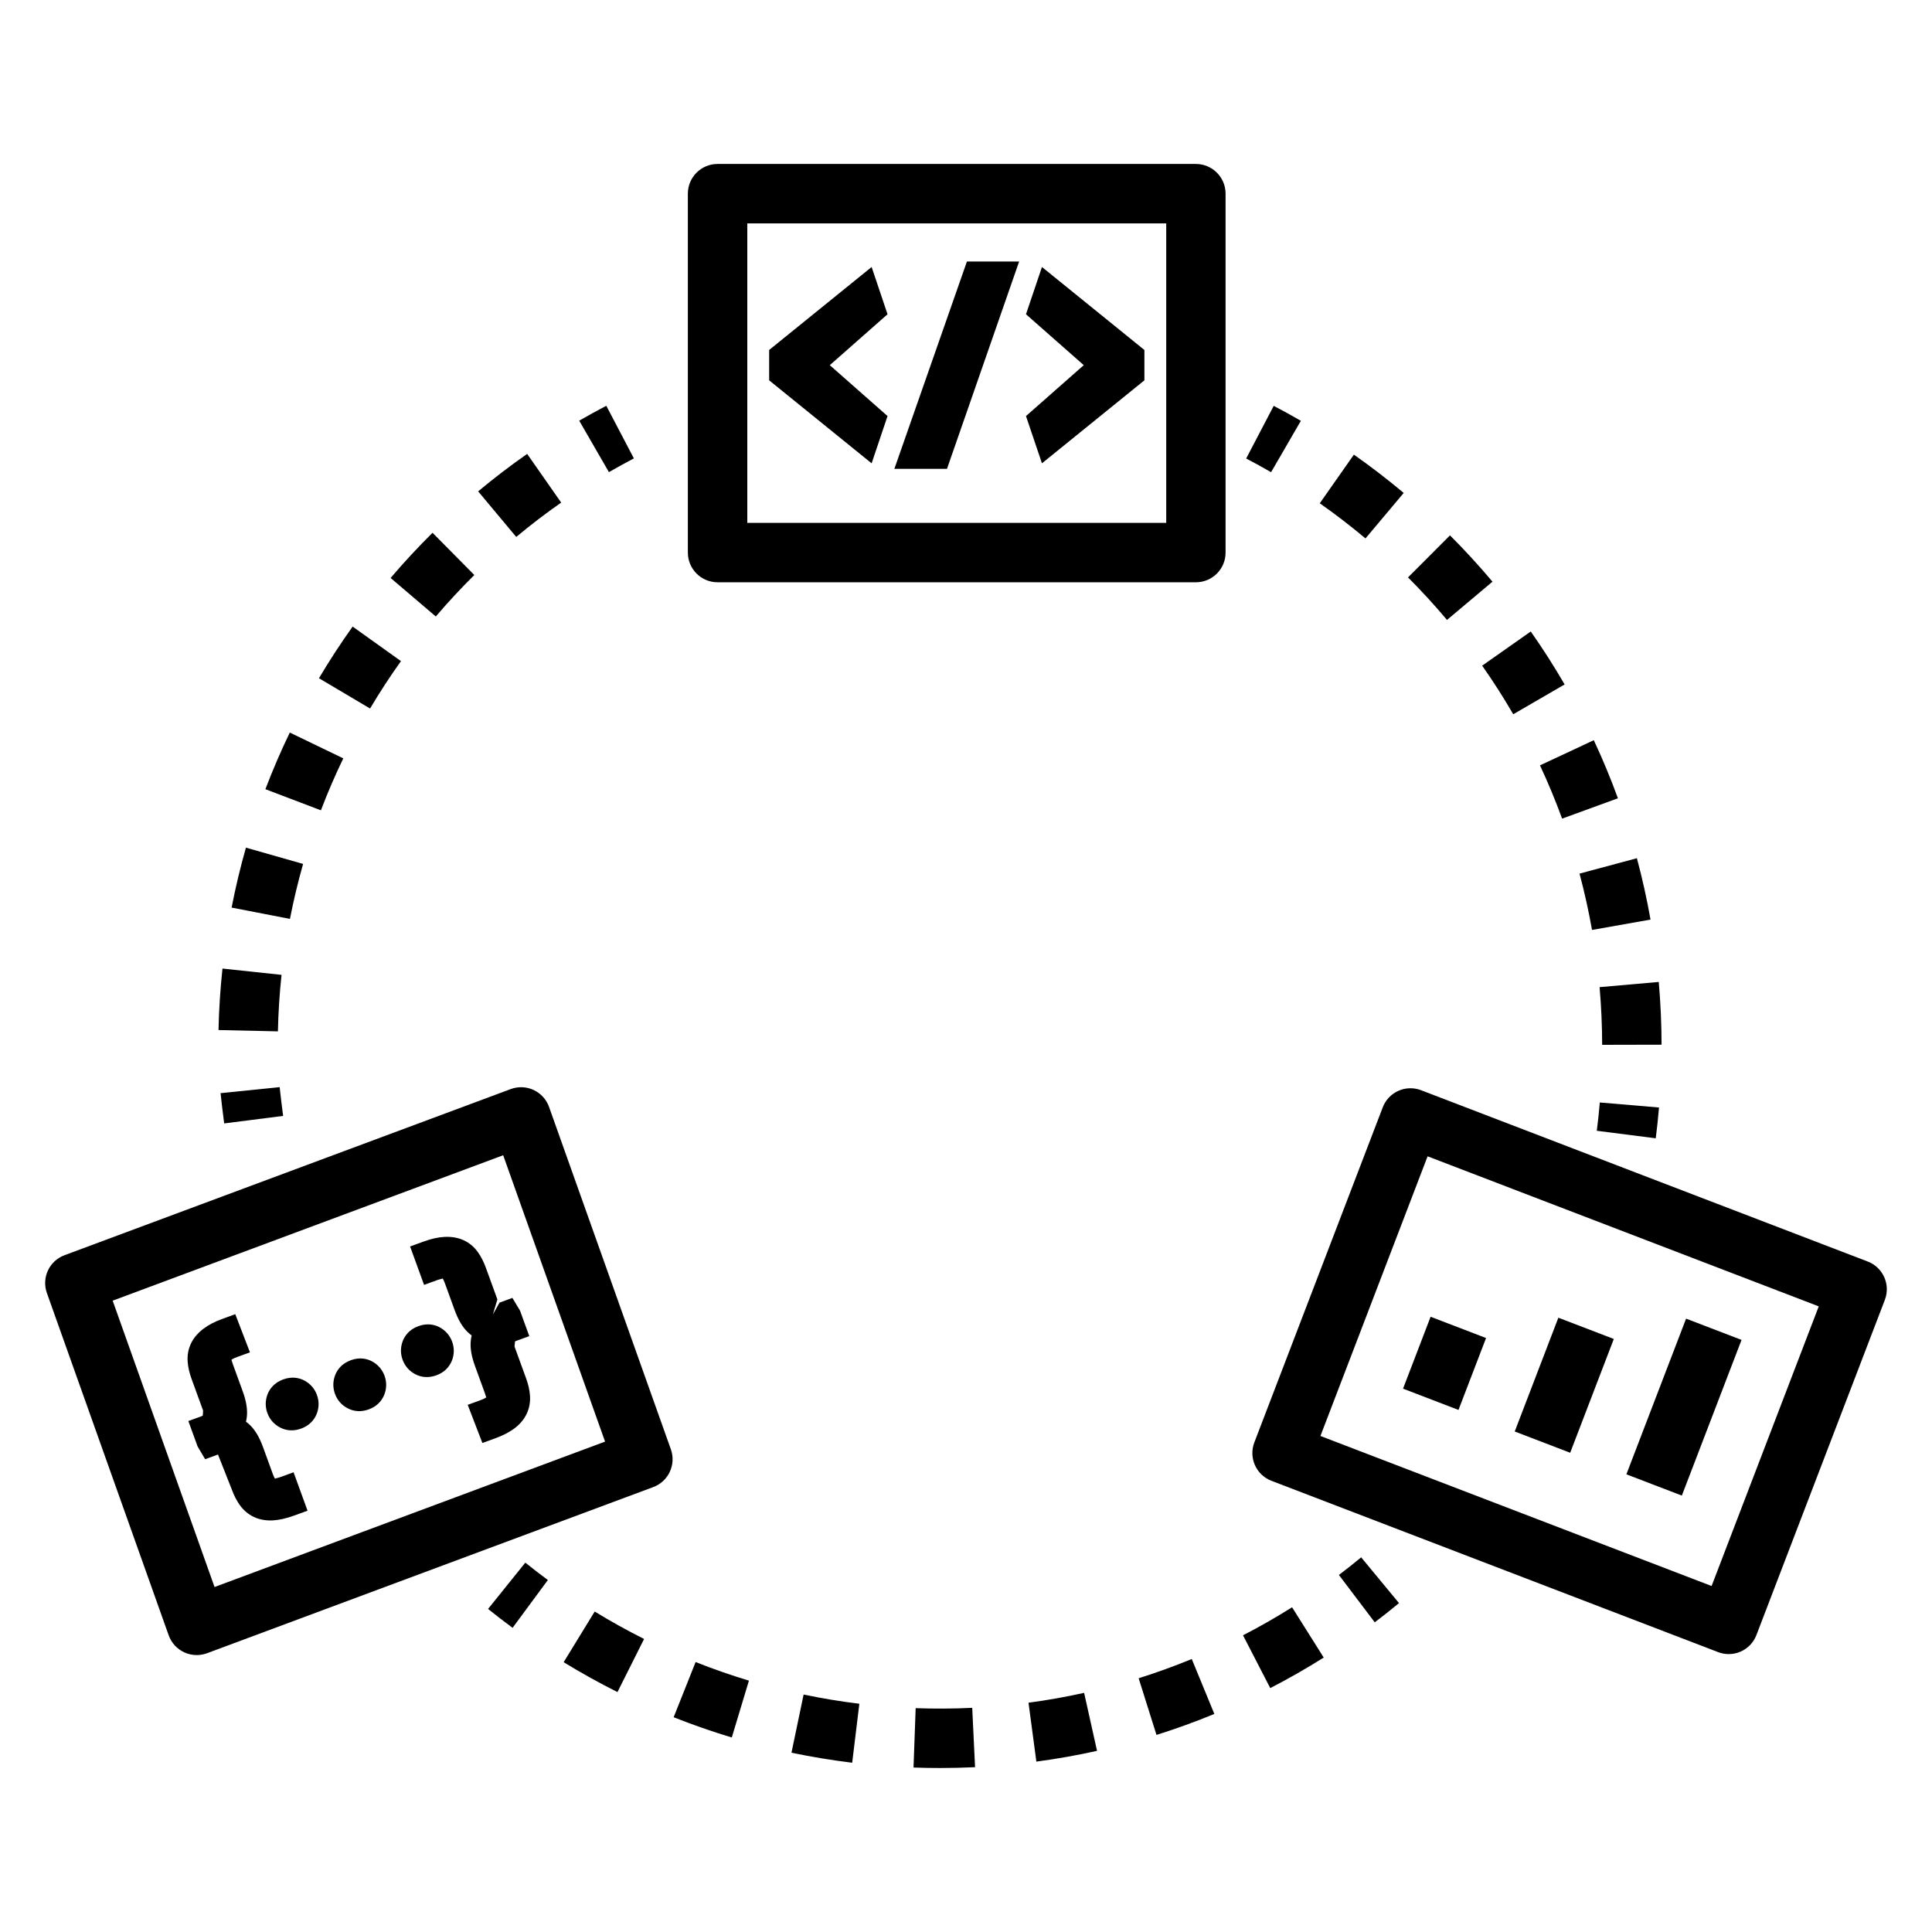 <?xml version="1.0" encoding="UTF-8"?>
<!-- Uploaded to: SVG Repo, www.svgrepo.com, Generator: SVG Repo Mixer Tools -->
<svg fill="#000000" width="800px" height="800px" version="1.1" viewBox="144 144 512 512" xmlns="http://www.w3.org/2000/svg">
 <g>
  <path d="m305.37 269.12-7.871-13.637c2.371-1.367 4.758-2.68 7.176-3.949l7.309 13.945c-2.231 1.172-4.434 2.387-6.613 3.641z"/>
  <path d="m217.65 417.32-15.742-0.348c0.117-5.422 0.473-10.906 1.051-16.293l15.652 1.668c-0.535 4.957-0.855 9.996-0.961 14.973zm3.191-29.801-15.461-3c1.031-5.301 2.305-10.648 3.797-15.883l15.145 4.312c-1.363 4.812-2.535 9.711-3.481 14.57zm8.203-28.777-14.711-5.598c1.93-5.07 4.102-10.121 6.469-15.008l14.176 6.84c-2.172 4.484-4.164 9.117-5.934 13.766zm13.027-26.977-13.543-8.027c2.762-4.664 5.766-9.266 8.926-13.688l12.809 9.156c-2.902 4.055-5.656 8.277-8.191 12.559zm17.426-24.387-11.984-10.211c3.527-4.141 7.266-8.168 11.113-11.977l11.074 11.195c-3.535 3.496-6.969 7.195-10.203 10.992zm21.312-21.082-10.094-12.082c4.152-3.469 8.52-6.805 12.988-9.926l9.016 12.906c-4.098 2.856-8.105 5.922-11.91 9.102z"/>
  <path d="m203.41 441.72c-0.398-3.117-0.715-5.629-0.957-8.023l15.66-1.598c0.234 2.277 0.539 4.668 0.918 7.629z"/>
  <path d="m582.79 445.66-15.621-1.992c0.32-2.484 0.582-4.988 0.797-7.5l15.688 1.332c-0.227 2.738-0.52 5.453-0.863 8.16z"/>
  <path d="m568.59 420.89c-0.012-5.082-0.242-10.227-0.684-15.285l15.68-1.379c0.484 5.504 0.734 11.094 0.742 16.629zm-2.688-30.445c-0.891-5.019-2.004-10.043-3.312-14.93l15.203-4.082c1.43 5.328 2.644 10.801 3.613 16.266zm-7.93-29.5c-1.73-4.746-3.703-9.496-5.863-14.113l14.262-6.672c2.359 5.035 4.508 10.215 6.394 15.391zm-12.949-27.66c-2.547-4.398-5.32-8.73-8.234-12.875l12.875-9.059c3.18 4.519 6.199 9.246 8.977 14.035zm-17.555-25c-3.277-3.902-6.758-7.691-10.332-11.266l11.125-11.141c3.902 3.894 7.688 8.027 11.262 12.273zm-21.602-21.598c-3.898-3.269-7.973-6.402-12.117-9.309l9.043-12.891c4.512 3.168 8.953 6.582 13.203 10.148z"/>
  <path d="m480.85 269.14c-2.168-1.254-4.367-2.469-6.598-3.633l7.297-13.953c2.434 1.27 4.828 2.59 7.195 3.965z"/>
  <path d="m279.84 575.39c-2.199-1.621-4.359-3.285-6.496-5.004l9.871-12.27c1.957 1.574 3.953 3.109 5.977 4.602z"/>
  <path d="m393.1 612.54c-2.352 0-4.684-0.043-7.008-0.125l0.57-15.734c4.977 0.176 10.012 0.156 14.988-0.086l0.75 15.727c-3.082 0.141-6.184 0.219-9.301 0.219zm-23.262-1.398c-5.375-0.652-10.789-1.551-16.09-2.656l3.219-15.414c4.867 1.02 9.836 1.844 14.77 2.441zm48.809-0.297-2.082-15.605c4.941-0.66 9.898-1.543 14.738-2.617l3.422 15.367c-5.281 1.18-10.691 2.137-16.078 2.856zm-80.715-6.391c-5.199-1.566-10.387-3.375-15.406-5.367l5.82-14.629c4.602 1.832 9.355 3.488 14.129 4.926zm112.55-0.68-4.727-15.02c4.731-1.488 9.465-3.199 14.074-5.098l5.988 14.559c-5.019 2.066-10.18 3.934-15.336 5.559zm-142.85-11.355c-4.863-2.445-9.664-5.109-14.258-7.922l8.227-13.422c4.211 2.578 8.617 5.027 13.086 7.269zm173-1.055-7.219-13.992c4.414-2.277 8.785-4.777 13-7.426l8.387 13.324c-4.59 2.891-9.355 5.609-14.168 8.094z"/>
  <path d="m508.32 573.93-9.5-12.551c2-1.516 3.977-3.07 5.902-4.668l10.031 12.129c-2.106 1.746-4.25 3.438-6.434 5.09z"/>
  <path d="m460.93 298.31h-126.77c-4.344 0-7.871-3.527-7.871-7.871v-95.117c0-4.344 3.527-7.871 7.871-7.871h126.76c4.344 0 7.871 3.527 7.871 7.871v95.113c0.004 4.352-3.519 7.875-7.867 7.875zm-118.89-15.746h111.02v-79.367h-111.02z"/>
  <path d="m374.99 214.76-27.156 21.988v8.043l27.156 21.996 4.215-12.527-15.301-13.488 15.301-13.488z"/>
  <path d="m381.02 268.24h13.945l19.117-54.938h-13.836z"/>
  <path d="m420.13 214.76-4.234 12.52 15.312 13.492-15.312 13.492 4.234 12.516 27.148-21.988v-8.043z"/>
  <path d="m196.12 582.61c-1.137 0-2.273-0.246-3.324-0.738-1.91-0.895-3.387-2.512-4.09-4.496l-32.281-90.715c-1.445-4.055 0.633-8.516 4.668-10.016l118.25-44.027c1.977-0.734 4.164-0.648 6.074 0.242 1.91 0.895 3.387 2.512 4.09 4.496l32.277 90.723c1.445 4.055-0.633 8.516-4.668 10.016l-118.25 44.027c-0.883 0.324-1.812 0.488-2.746 0.488zm-22.262-93.922 27 75.887 103.49-38.535-27-75.887z"/>
  <path d="m216.88 535.88c-0.109-0.168-0.312-0.512-0.543-1.145l-2.629-7.227c-0.949-2.602-2.074-4.512-3.449-5.832-0.344-0.336-0.703-0.637-1.074-0.914 0.113-0.449 0.191-0.918 0.242-1.402 0.191-1.895-0.168-4.078-1.113-6.672l-2.625-7.219c-0.223-0.613-0.297-1.008-0.363-1.121 0.203-0.145 0.645-0.414 1.512-0.727l3.402-1.238-3.891-10.113-3.402 1.238c-2.059 0.75-3.711 1.609-5.047 2.633-1.484 1.129-2.586 2.438-3.254 3.832-0.73 1.492-1.039 3.125-0.914 4.879 0.102 1.426 0.449 2.961 1.027 4.547l3.07 8.438-0.098 1.312s-0.105 0.09-0.418 0.199l-3.402 1.238 2.457 6.75 1.996 3.367 3.402-1.238 3.672 9.285c0.582 1.598 1.277 2.949 2.129 4.133 1.012 1.406 2.293 2.473 3.766 3.148 1.48 0.695 3.191 0.988 5.082 0.879 1.656-0.105 3.457-0.512 5.684-1.324l3.402-1.238-3.703-10.18-3.402 1.238c-0.883 0.32-1.387 0.344-1.516 0.473z"/>
  <path d="m219.05 509.56c-2.453 0.895-3.578 2.559-4.106 3.832-0.664 1.656-0.695 3.41-0.09 5.07 0.609 1.68 1.77 3.008 3.367 3.84 1.711 0.902 3.641 0.992 5.578 0.289 1.945-0.707 3.363-2.031 4.094-3.816 0.676-1.648 0.711-3.418 0.102-5.094-0.605-1.66-1.75-2.984-3.352-3.836-1.191-0.621-3.125-1.184-5.594-0.285z"/>
  <path d="m236.97 504.47c-2.465 0.898-3.586 2.57-4.098 3.82-0.676 1.66-0.707 3.414-0.102 5.086 0.613 1.688 1.777 3.016 3.356 3.832 1.707 0.902 3.641 1.004 5.586 0.297 1.945-0.707 3.363-2.031 4.094-3.816 0.676-1.648 0.711-3.418 0.102-5.094-0.605-1.66-1.75-2.984-3.352-3.836-1.184-0.629-3.117-1.191-5.586-0.289z"/>
  <path d="m260.46 495.72c-1.188-0.621-3.121-1.172-5.574-0.281-2.469 0.898-3.59 2.57-4.106 3.832-0.664 1.656-0.695 3.41-0.09 5.07 0.609 1.68 1.77 3.008 3.352 3.836 1.707 0.902 3.644 1.004 5.59 0.297 1.938-0.703 3.352-2.019 4.094-3.816 0.676-1.648 0.707-3.414 0.098-5.094-0.609-1.66-1.758-2.984-3.363-3.844z"/>
  <path d="m279.79 487.96-3.402 1.238-1.773 3.141 1.199-3.973-3.07-8.438c-0.574-1.582-1.297-2.984-2.137-4.148-1.02-1.41-2.305-2.465-3.805-3.133-1.445-0.648-3.121-0.945-4.981-0.855-1.676 0.074-3.5 0.477-5.742 1.297l-3.402 1.238 3.703 10.18 3.402-1.238c0.883-0.324 1.438-0.344 1.52-0.473 0.113 0.164 0.32 0.52 0.551 1.152l2.625 7.219c0.945 2.594 2.07 4.504 3.441 5.832 0.344 0.336 0.703 0.637 1.074 0.914-0.105 0.457-0.184 0.926-0.23 1.398-0.199 1.887 0.16 4.074 1.109 6.676l2.629 7.227c0.223 0.613 0.293 1 0.359 1.113-0.203 0.145-0.645 0.414-1.512 0.727l-3.402 1.238 3.891 10.113 3.402-1.238c2.043-0.742 3.68-1.59 5.019-2.574 1.516-1.129 2.629-2.453 3.316-3.918 0.707-1.512 1.004-3.141 0.875-4.856-0.105-1.453-0.441-2.938-1.023-4.535l-3.07-8.438 0.125-1.332s0.098-0.086 0.387-0.188l3.402-1.238-2.457-6.75z"/>
  <path d="m602.13 582.35c-0.953 0-1.91-0.172-2.816-0.523l-118.37-45.398c-4.059-1.559-6.09-6.109-4.531-10.168l34.031-88.809c0.742-1.949 2.234-3.523 4.144-4.371 1.906-0.852 4.07-0.91 6.023-0.156l118.36 45.395c4.059 1.559 6.09 6.109 4.531 10.168l-34.031 88.812c-0.742 1.949-2.234 3.523-4.144 4.371-1.016 0.453-2.106 0.68-3.199 0.68zm-108.2-57.801 103.66 39.762 28.398-74.109-103.66-39.766z"/>
  <path d="m564.32 495.99-11.559 30.164"/>
  <path d="m545.42 523.36 11.562-30.156 14.695 5.637-11.562 30.156z"/>
  <path d="m598.17 496.24-15.809 41.262"/>
  <path d="m575.01 534.71 15.82-41.258 14.695 5.637-15.82 41.258z"/>
  <path d="m530.48 495.74-7.305 19.059"/>
  <path d="m515.82 512.01 7.305-19.055 14.695 5.637-7.305 19.055z"/>
 </g>
</svg>